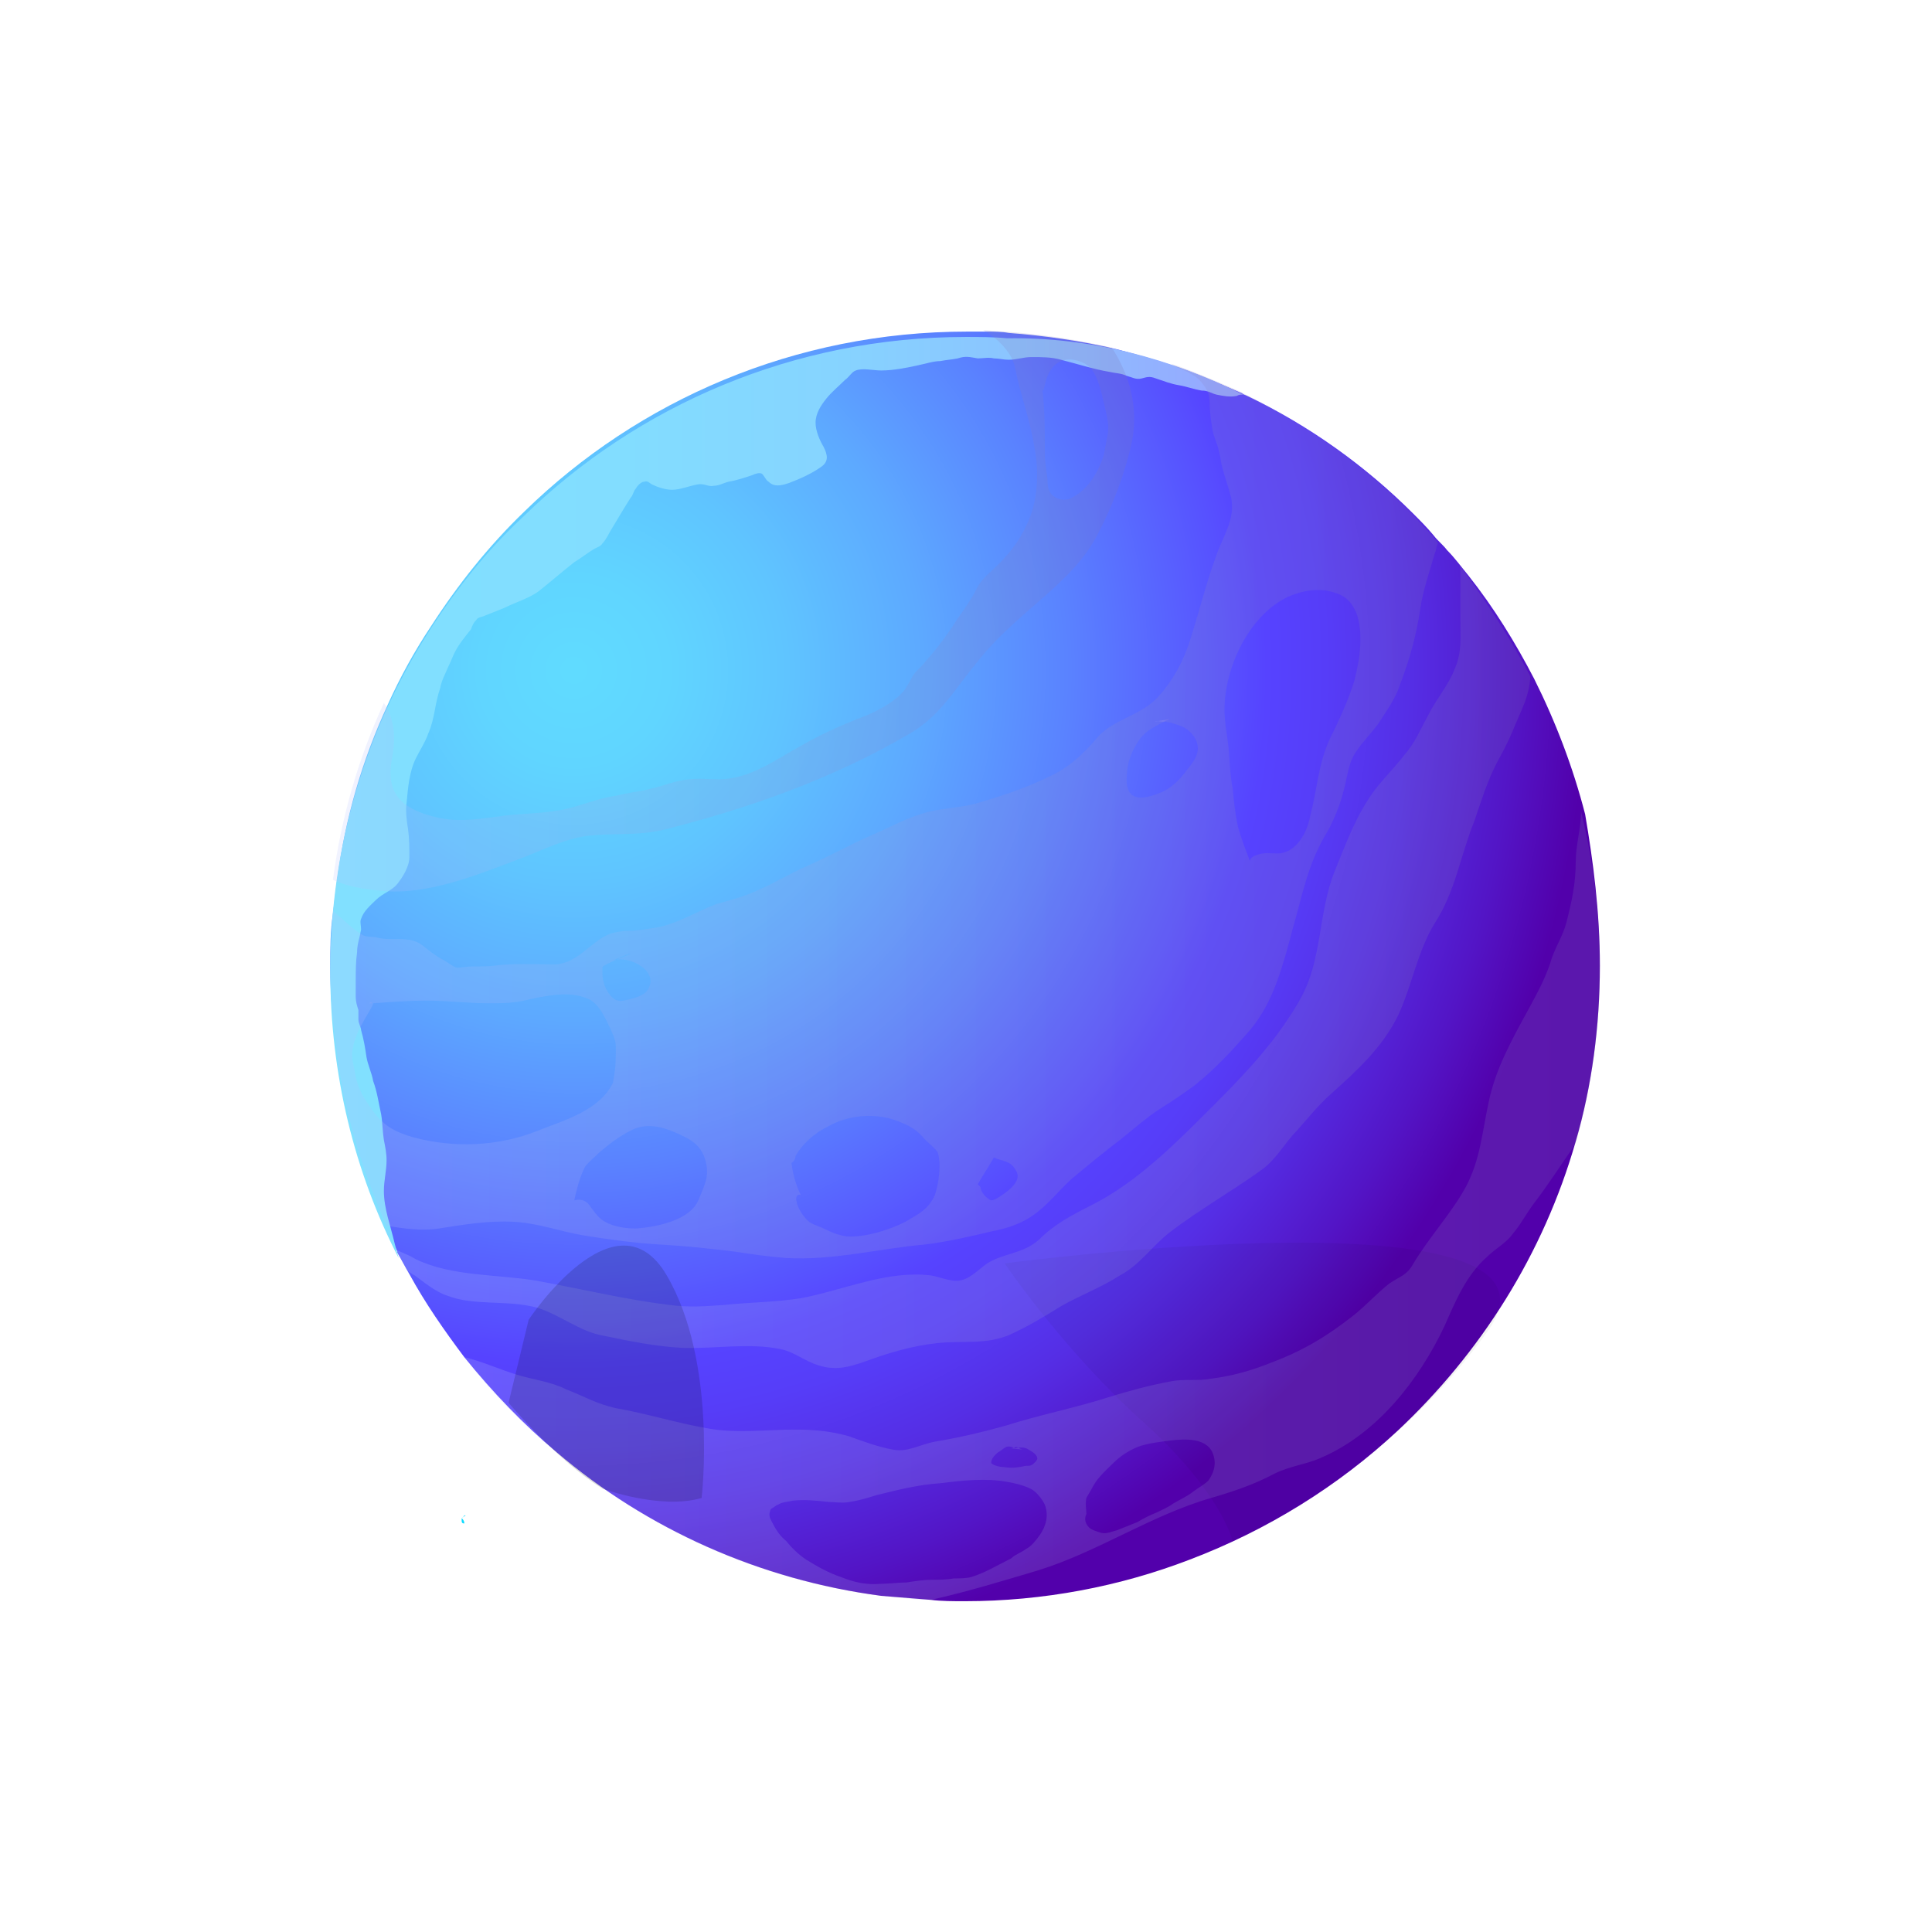 <svg width="702" height="702" viewBox="0 0 702 702" fill="none" xmlns="http://www.w3.org/2000/svg">
<g filter="url(#filter0_b_17416_3)">
<path d="M652.875 398.982C657.9 489.249 588.796 566.499 498.529 571.523L219.578 587.05C150.142 590.914 90.719 537.758 86.854 468.321C81.057 364.167 160.791 275.033 264.946 269.235L493.606 256.508C576.93 251.87 648.237 315.658 652.875 398.982Z" fill="white" fill-opacity="0.08"/>
</g>
<g filter="url(#filter1_d_17416_3)">
<path fill-rule="evenodd" clip-rule="evenodd" d="M581.319 270.902C581.319 292.824 578.397 314.745 572.551 334.718C560.86 375.637 537.964 411.685 507.762 439.939C486.327 459.912 460.509 475.987 432.255 486.705C406.924 496.447 379.157 501.806 350.416 501.806C346.519 501.806 342.135 501.806 338.238 501.319C332.392 500.831 326.059 500.344 320.213 499.857C275.884 494.012 234.964 475.5 202.326 447.734C190.148 437.504 178.944 425.812 168.714 413.147C161.407 403.404 154.587 393.661 148.741 382.944C147.28 380.508 145.818 377.586 144.357 375.15C144.357 375.15 144.357 375.15 144.357 374.663C142.895 371.74 141.434 369.304 140.46 366.382C136.563 357.613 133.153 348.357 130.23 339.102C128.281 332.282 126.333 325.462 124.871 318.642C123.897 313.771 122.923 308.899 122.436 303.541C120.974 292.824 120 282.107 120 270.902C120 264.57 120 258.237 120.974 251.904C121.461 248.007 121.949 244.11 122.436 240.213C125.358 217.317 131.691 195.883 140.947 175.911C145.331 166.168 150.69 156.425 156.535 147.657C166.278 132.555 177.482 118.428 190.635 105.763C232.042 65.33 289.037 40.486 351.39 40.486C353.826 40.486 356.262 40.486 358.697 40.486C361.133 40.486 364.056 40.486 366.492 40.974C379.644 41.948 392.797 43.896 405.463 46.819C412.77 48.768 420.077 50.716 426.897 53.152C431.768 54.613 436.152 56.562 441.024 58.51C444.434 59.972 447.844 61.433 451.254 62.895C451.741 63.382 452.228 63.382 453.202 63.869C475.611 74.586 496.07 89.2 513.607 106.737C516.043 109.173 518.479 111.608 520.914 114.531C522.376 116.48 524.324 117.941 525.786 119.89C528.708 122.813 531.144 126.223 533.58 129.145C542.836 140.837 550.63 153.502 557.45 166.655C565.244 182.243 571.577 198.806 575.961 215.856C578.884 232.906 581.319 251.417 581.319 270.902Z" fill="url(#paint0_radial_17416_3)"/>
<path fill-rule="evenodd" clip-rule="evenodd" d="M451.741 63.383C450.766 63.383 450.279 63.383 449.305 63.87C446.869 64.357 444.434 63.87 441.998 63.383C440.049 62.895 439.075 61.921 436.64 61.921C433.717 61.434 431.281 60.46 428.358 59.972C425.435 59.485 423 58.511 420.077 57.537C417.641 56.563 416.667 57.05 414.718 57.537C412.77 58.024 411.308 57.05 409.36 56.562C407.411 55.588 404.975 55.588 403.027 55.101C397.181 54.127 391.336 52.178 385.49 50.717C382.08 49.743 378.67 49.743 374.773 49.743C371.85 49.743 369.414 50.717 366.492 50.717C364.543 50.717 363.082 50.23 361.133 50.23C359.185 49.743 357.236 50.23 355.287 50.23C352.365 49.743 350.903 49.255 347.98 50.23C345.545 50.717 344.083 50.717 341.648 51.204C339.212 51.204 336.289 52.178 333.853 52.666C329.469 53.64 324.598 54.614 320.213 54.614C317.291 54.614 313.394 53.64 310.958 54.614C309.496 55.101 308.522 57.05 307.061 58.024C304.625 60.46 302.189 62.408 300.241 64.844C298.292 67.28 296.344 70.202 296.344 73.612C296.344 76.535 297.805 79.945 299.267 82.381C300.728 85.304 301.215 87.739 298.292 89.688C294.882 92.124 290.498 94.072 286.601 95.534C283.678 96.508 281.242 96.995 279.294 95.046C278.32 94.559 277.833 93.098 276.858 92.124C275.884 91.636 274.423 92.124 273.448 92.611C270.526 93.585 267.603 94.559 264.68 95.046C262.731 95.534 261.27 96.508 259.321 96.508C257.373 96.995 255.911 95.534 253.476 96.021C250.553 96.508 247.143 97.969 244.22 97.969C241.784 97.969 238.862 96.995 236.913 96.021C235.939 95.534 235.452 94.559 233.99 95.046C233.016 95.046 231.554 96.508 231.067 97.482C230.093 98.456 230.093 99.918 229.119 100.892C228.145 102.354 227.657 103.328 226.683 104.789C225.222 107.225 223.76 109.661 222.299 112.096C221.325 113.558 220.35 115.993 218.889 117.455C218.402 118.429 216.94 118.916 215.966 119.403C213.53 120.865 211.095 122.813 208.659 124.275C204.275 127.685 199.891 131.582 195.506 134.992C192.096 137.427 187.225 138.889 183.328 140.837C180.892 141.812 178.457 142.786 176.021 143.76C175.047 144.247 173.585 144.247 173.098 145.222C172.124 146.196 171.637 147.17 171.149 148.632C169.201 151.067 166.765 153.99 165.304 156.913C164.329 158.861 163.842 160.323 162.868 162.271C161.894 164.707 160.432 167.143 159.945 170.066C157.997 175.424 157.997 181.27 155.561 186.628C154.587 189.551 152.638 192.474 151.177 195.397C148.741 200.268 148.254 206.114 147.767 211.472C147.28 214.395 147.767 218.292 148.254 221.215C148.741 224.625 148.741 228.035 148.741 231.445C148.741 234.855 146.305 238.752 144.357 241.188C142.408 243.623 138.998 244.598 136.563 247.033C134.614 248.982 132.178 250.93 131.204 253.853C130.717 254.828 131.204 256.289 131.204 257.75C130.717 260.673 129.743 263.109 129.743 266.032C129.256 269.442 129.256 272.852 129.256 276.749C129.256 278.697 129.256 280.159 129.256 282.107C129.256 284.056 129.743 285.517 130.23 286.979C130.23 287.953 130.23 289.414 130.23 290.389C130.23 291.85 131.204 293.311 131.204 294.286C132.178 297.696 132.665 300.619 133.153 304.029C133.64 306.951 135.101 309.874 135.588 312.797C137.05 316.694 137.537 320.591 138.511 324.975C138.998 327.898 138.998 331.308 139.485 334.231C139.973 336.667 140.46 339.102 140.46 341.538C140.46 345.435 139.485 348.845 139.485 352.742C139.485 359.075 141.921 365.408 143.383 371.741C143.87 373.689 144.357 375.151 144.844 377.099C128.768 345.922 120 310.361 120 272.852C120 227.061 133.153 184.68 156.048 149.119C165.791 134.017 176.995 119.89 190.148 107.712C231.554 67.28 288.55 42.435 350.903 42.435C355.775 42.435 361.133 42.436 366.005 42.923C396.207 42.436 425.435 50.23 451.741 63.383Z" fill="url(#paint1_linear_17416_3)"/>
<path opacity="0.1" fill-rule="evenodd" clip-rule="evenodd" d="M365.032 379.048C365.032 379.048 386.466 410.712 415.207 436.53C443.948 462.348 447.846 479.885 447.846 479.885C447.846 479.885 501.918 457.477 540.402 403.892C578.886 350.794 365.032 379.048 365.032 379.048Z" fill="black" fill-opacity="0.5"/>
<path opacity="0.4" fill-rule="evenodd" clip-rule="evenodd" d="M404.003 46.333C391.337 43.41 378.671 41.461 365.032 40.487C362.596 40.487 359.673 40 357.237 40C362.596 42.923 367.954 48.281 368.929 54.127C370.877 63.87 374.287 72.638 375.749 81.894C377.697 91.15 377.21 102.841 372.826 111.122C370.39 116.481 366.98 120.865 362.596 125.249C359.673 128.172 356.75 130.12 354.802 134.018C352.853 137.915 350.417 141.325 347.982 144.735C344.572 150.093 340.675 155.452 336.291 160.323C334.829 162.272 333.368 163.246 331.906 165.194C330.445 167.63 329.47 170.066 327.522 172.014C323.138 176.399 316.805 179.321 311.446 181.27C304.139 184.193 297.807 187.116 290.987 191.013C281.244 196.371 272.963 202.704 261.758 203.191C257.861 203.191 253.964 202.704 250.067 203.191C245.196 203.678 240.812 205.627 236.427 206.601C232.53 207.575 228.146 208.063 224.249 209.037C217.429 210.011 212.07 212.447 205.738 213.908C197.456 215.857 188.688 215.37 179.919 216.831C172.125 217.805 165.792 218.78 157.998 216.831C146.307 213.908 139.974 208.55 142.41 195.884C143.871 187.603 143.384 181.27 139.487 175.424C130.231 195.397 123.898 217.318 120.976 239.727C126.334 242.162 132.667 243.136 138.025 243.624C155.075 245.572 173.586 237.778 189.175 231.932C196.969 229.009 205.25 224.625 214.019 223.651C223.275 222.677 231.069 223.651 240.324 221.702C271.501 213.908 302.191 203.191 330.445 186.628C342.136 179.809 347.007 170.066 355.289 160.323C362.109 151.555 370.39 144.735 378.671 137.428C386.953 130.121 394.26 123.301 399.131 113.558C404.49 103.328 408.874 91.637 411.31 80.432C413.745 67.767 410.335 56.075 404.003 46.333ZM402.541 77.51C402.054 79.945 401.567 82.868 401.08 85.304C399.131 91.637 395.234 97.969 389.388 100.892C386.953 102.354 383.056 101.379 381.594 98.944C380.62 97.482 380.62 95.534 380.62 94.072C380.133 90.662 379.646 87.74 379.646 84.33C379.646 76.535 379.646 68.741 378.671 60.947C379.646 65.331 378.672 54.127 385.491 51.204C388.901 49.743 393.773 51.204 396.208 53.64C399.131 57.05 400.106 62.408 401.08 66.305C402.054 70.69 403.028 73.612 402.541 77.51Z" fill="url(#paint2_linear_17416_3)" fill-opacity="0.5"/>
<path opacity="0.4" fill-rule="evenodd" clip-rule="evenodd" d="M368.928 446.272C368.441 446.272 367.467 446.759 366.98 446.759L371.364 447.246C371.364 446.759 370.39 446.272 368.928 446.272ZM368.928 446.272C368.441 446.272 367.467 446.759 366.98 446.759L371.364 447.246C371.364 446.759 370.39 446.272 368.928 446.272ZM574.5 214.881C574.5 220.727 572.552 227.06 572.552 232.905C572.552 241.187 571.091 247.52 569.142 255.314C567.681 260.672 564.758 264.569 563.296 269.928C561.348 275.774 558.425 281.132 555.502 286.491C549.656 297.208 543.324 308.412 540.888 320.59C538.452 331.794 537.965 341.05 532.607 351.28C527.248 361.023 519.454 369.304 513.608 379.047C511.173 383.431 509.224 383.431 504.84 386.354C500.456 389.764 496.071 394.635 491.687 398.045C482.431 405.352 473.663 410.711 461.972 415.095C454.665 418.018 447.845 419.966 440.05 420.941C435.179 421.915 430.308 420.941 425.436 421.915C417.642 423.376 410.335 425.325 402.541 427.761C390.362 431.658 377.697 434.093 365.518 437.99C356.75 440.426 348.469 442.375 339.7 443.836C334.342 444.81 329.957 447.733 324.599 446.759C319.24 445.785 313.882 443.836 308.523 441.888C301.703 439.939 295.858 439.452 288.551 439.452C278.808 439.452 267.117 440.913 256.887 438.965C245.682 437.016 234.965 433.606 223.761 431.658C216.941 430.196 212.07 427.273 205.737 424.838C199.892 421.915 194.046 421.428 187.713 419.479C181.38 417.531 175.048 414.608 168.715 413.146C178.458 425.812 189.662 437.503 202.327 447.733C234.966 475.5 275.398 494.011 320.215 499.857C326.06 500.344 331.906 501.318 338.239 501.318C351.391 498.396 364.057 494.498 377.21 490.601C399.131 483.781 418.129 470.629 440.05 464.296C448.332 461.86 455.639 459.425 462.946 455.527C468.792 452.605 474.637 452.117 479.996 449.682C500.456 440.913 515.557 421.428 524.812 401.942C528.71 393.174 532.607 383.431 540.401 376.611C543.324 373.688 547.221 371.74 549.656 368.33C552.579 364.92 554.528 361.023 557.451 357.126C562.322 350.793 566.706 343.973 571.09 337.64C571.578 336.666 572.065 336.179 572.552 335.204C578.398 314.745 581.32 293.311 581.32 271.389C581.32 251.417 578.885 232.905 574.5 214.881ZM362.596 447.733C363.57 447.246 364.544 446.272 365.518 445.785C366.493 445.298 367.954 445.785 368.928 446.272C370.877 445.785 372.338 445.785 373.8 446.759C374.774 447.246 376.235 448.22 376.723 449.195C377.21 450.169 376.723 450.656 375.748 451.63C374.774 452.605 374.287 452.605 372.826 452.605C370.39 453.092 367.954 453.579 365.031 453.092C363.57 453.092 361.134 452.605 360.16 451.63C360.16 449.682 361.621 448.708 362.596 447.733ZM377.697 477.936C376.235 479.884 374.774 481.833 372.826 482.807C370.877 484.269 368.928 484.756 367.467 486.217C362.596 488.653 357.724 491.576 352.853 493.037C350.904 493.524 348.469 493.524 346.52 493.524C344.084 494.011 341.162 494.011 338.726 494.011C335.803 494.011 332.393 494.498 329.47 494.986C326.547 494.986 323.137 495.473 320.215 495.473C314.856 495.96 310.472 494.986 305.6 493.037C301.216 491.576 296.832 489.14 292.935 486.704C290.012 484.756 287.576 482.32 285.628 479.884C283.192 477.936 281.731 475.5 280.269 472.577C279.782 471.603 279.295 470.629 279.782 469.167C279.782 468.68 280.269 468.193 280.269 468.193C281.244 467.706 282.218 466.732 282.705 466.732C284.166 465.757 286.115 465.757 288.064 465.27C292.448 464.783 296.832 465.27 301.216 465.757C303.652 465.757 306.088 466.244 308.523 465.757C311.933 465.27 315.343 464.296 318.266 463.322C326.06 461.373 333.855 459.425 341.649 458.937C349.443 457.963 358.211 456.989 366.006 458.45C368.928 458.937 372.826 459.912 375.261 461.373C377.21 462.835 378.671 464.783 379.645 466.732C381.107 470.629 380.133 474.526 377.697 477.936ZM439.076 457.963C437.615 459.425 435.666 460.399 433.718 461.86C431.282 463.809 428.846 464.783 426.411 466.244C424.462 467.706 422.026 468.68 420.078 469.654C417.642 470.629 415.694 471.603 413.258 473.064C410.822 474.039 408.386 475.013 405.951 475.987C404.002 476.474 402.054 477.449 400.105 476.961C398.644 476.474 396.695 475.987 395.721 475.013C393.772 473.064 394.26 471.116 394.747 470.142C394.747 468.68 394.26 466.244 394.747 464.296C395.234 463.322 396.208 461.86 396.695 460.886C398.644 456.989 401.567 454.553 404.489 451.63C406.925 449.195 409.848 447.246 413.258 445.785C417.155 444.323 422.026 443.836 425.923 443.349C430.308 442.862 438.102 442.375 440.538 447.733C441.999 451.143 441.512 454.553 439.076 457.963ZM371.851 446.759C371.364 446.759 370.39 446.272 369.415 445.785C368.928 445.785 367.954 446.272 367.467 446.272L371.851 446.759Z" fill="url(#paint3_linear_17416_3)" fill-opacity="0.5"/>
<path opacity="0.4" fill-rule="evenodd" clip-rule="evenodd" d="M555.991 165.681V166.655C555.503 172.988 553.068 177.372 550.632 183.218C548.683 188.089 546.735 191.986 544.299 196.37C540.402 203.677 538.454 210.497 535.531 218.779C530.659 230.957 528.711 244.11 521.404 255.314C515.071 265.544 513.122 277.722 508.251 288.439C502.405 300.618 493.15 308.899 483.407 317.668C479.023 321.565 475.126 326.436 471.228 330.82C466.844 335.205 463.922 341.05 458.563 344.947C447.846 352.742 435.667 359.561 424.95 367.843C418.618 372.714 414.233 379.534 406.926 383.431C400.106 387.815 392.312 390.738 385.492 394.635C379.16 398.533 372.827 402.43 366.007 405.352C358.213 408.275 351.88 407.301 343.599 407.788C334.83 408.275 325.574 410.711 317.293 413.634C310.473 416.069 304.627 418.505 297.32 416.069C292.449 414.608 288.552 411.198 283.68 410.224C271.989 407.788 259.324 410.224 247.632 409.737C238.377 409.25 228.634 407.301 219.378 405.352C210.61 403.891 203.303 397.558 195.022 395.123C184.304 392.2 172.126 394.635 162.383 390.738C157.999 389.277 154.102 385.867 150.692 383.431C149.718 382.944 149.231 382.457 148.256 381.97C146.795 379.534 145.333 376.611 143.872 374.176C146.308 375.15 148.743 376.124 151.179 377.586C164.332 383.918 180.895 382.944 195.022 385.38C211.097 388.303 227.173 392.2 243.248 394.148C250.068 395.123 256.401 394.635 263.221 394.148C272.476 393.174 281.732 393.174 290.988 391.713C306.576 388.79 322.164 381.483 338.24 383.431C341.163 383.918 344.573 385.38 347.496 385.38C351.88 385.38 355.29 381.483 358.7 379.047C365.033 375.15 371.852 375.637 377.698 370.279C383.057 364.92 389.389 361.51 396.209 358.1C413.746 349.332 427.873 334.717 442 320.59C453.692 308.899 464.896 296.721 472.69 282.594C480.484 268.467 479.023 251.417 484.868 236.803C489.253 226.086 492.663 216.343 499.483 207.087C502.893 202.703 506.79 198.806 510.2 194.422C514.097 190.038 516.045 185.166 518.968 179.808C521.891 173.962 526.275 169.091 528.711 162.758C531.147 156.912 530.659 152.041 530.659 145.708C530.659 139.375 530.659 132.555 530.659 125.735C540.889 139.862 549.171 152.528 555.991 165.681Z" fill="url(#paint4_linear_17416_3)" fill-opacity="0.5"/>
<path opacity="0.4" fill-rule="evenodd" clip-rule="evenodd" d="M519.453 113.558C517.017 111.122 514.582 108.199 512.146 105.763C494.609 88.226 474.149 74.099 451.741 62.895C451.254 62.408 450.766 62.408 449.792 61.921C446.382 60.46 442.972 58.998 439.562 57.537C434.691 55.588 430.307 53.64 425.435 52.178C426.897 53.153 428.845 54.127 429.332 54.127C432.255 55.588 434.691 56.562 436.64 58.998C438.588 61.434 439.562 63.382 439.562 66.792C439.562 69.715 440.049 73.125 440.537 76.048C441.024 78.971 442.485 81.406 442.972 84.329C443.459 85.791 443.459 87.252 443.947 89.201C444.921 93.098 446.382 96.995 447.356 100.892C448.818 108.199 444.921 114.045 442.485 120.378C438.588 130.607 436.152 140.837 432.742 151.554C430.307 159.836 425.922 168.117 419.59 174.45C413.257 180.295 404.001 181.757 398.643 188.09C393.771 193.935 387.926 199.294 381.106 202.217C373.311 206.114 364.543 209.037 356.262 211.472C350.416 213.421 344.083 213.421 337.75 214.882C329.956 216.831 323.136 220.728 316.316 223.651C308.522 227.061 301.702 230.958 293.908 234.368C286.114 237.778 279.294 242.162 271.5 245.085C267.603 246.546 263.706 247.52 260.296 248.495C252.501 251.418 245.194 256.289 236.913 257.263C233.99 257.75 231.067 258.237 228.144 258.237C225.709 258.237 223.76 258.725 221.812 259.212C214.505 262.135 210.12 269.929 201.839 270.416C194.045 270.416 186.738 269.929 179.431 270.903C175.534 271.39 172.124 270.903 168.714 271.39C167.739 271.39 166.278 271.877 165.304 271.39C164.329 270.903 162.868 269.929 161.407 268.955C158.484 267.493 156.048 265.545 153.612 263.596C148.741 259.699 142.408 262.135 137.05 260.673C135.588 260.186 133.153 260.673 131.691 259.699C128.281 257.75 123.897 253.366 120.974 250.93C120.487 257.263 120 263.596 120 269.929C120 281.133 120.974 291.85 122.436 302.567C122.923 307.438 123.897 312.31 124.871 317.668C126.333 324.488 128.281 331.795 130.23 338.128C133.153 347.384 136.563 356.639 140.46 365.408C146.792 366.382 153.125 367.356 159.458 366.382C168.714 364.921 177.482 363.459 186.738 363.946C195.506 364.434 203.3 367.356 211.582 368.818C220.837 370.279 230.58 371.741 240.323 372.228C249.091 372.715 257.86 373.689 266.141 374.663C272.474 375.638 279.294 376.612 285.627 377.099C302.677 378.073 319.239 373.689 335.802 372.228C344.083 371.253 352.365 369.305 360.646 367.356C365.517 366.382 370.389 364.921 374.773 361.998C380.619 358.101 384.516 352.742 389.387 348.358C395.233 343.487 401.078 338.615 406.924 334.231C411.795 330.334 416.667 325.95 422.025 322.54C425.922 320.104 430.307 317.181 434.204 314.258C441.511 308.413 447.844 301.593 454.176 294.286C462.945 284.056 466.355 269.929 469.765 257.263C473.175 245.572 475.123 234.368 481.456 223.651C484.379 218.779 486.815 212.934 488.276 207.088C489.25 203.678 489.737 199.294 491.199 195.884C493.635 190.525 498.993 186.141 501.916 181.27C504.352 177.373 507.274 173.476 508.736 168.604C512.146 159.836 514.581 151.067 516.043 141.324C517.017 134.504 519.453 127.685 521.401 120.865C521.889 119.89 521.888 118.429 522.376 117.455C522.376 116.968 520.914 115.019 519.453 113.558ZM218.889 271.39C219.376 270.416 228.145 267.006 229.119 266.519C229.119 266.519 229.119 266.519 228.632 266.519L222.786 268.955C229.119 267.006 240.323 273.339 234.964 280.159C233.503 282.107 229.119 283.082 226.683 283.569C224.247 284.056 222.786 283.082 221.325 281.133C219.863 279.184 218.889 276.262 218.889 273.826C218.889 273.339 218.889 271.877 218.889 271.39ZM150.202 333.257C143.382 331.308 138.998 328.872 135.101 323.027C132.178 319.13 130.23 315.72 129.256 311.335C128.768 307.438 127.307 304.516 128.281 300.618C128.768 297.696 130.23 294.286 131.691 291.85C133.153 288.927 135.588 285.517 135.588 284.543C142.408 284.056 148.741 283.569 155.074 283.569C162.381 283.569 170.175 284.543 177.482 284.543C180.892 284.543 184.302 284.543 187.712 284.056C191.122 283.569 194.045 282.594 197.455 282.107C203.3 281.133 208.659 280.646 214.018 283.081C217.915 285.03 219.863 289.901 221.812 293.799C222.786 296.234 223.76 297.696 223.76 300.618C223.76 304.028 223.76 306.951 223.273 309.874C223.273 310.848 222.786 312.31 222.786 313.284C217.915 323.514 205.249 326.924 195.506 330.821C180.892 336.667 164.817 337.154 150.202 333.257ZM253.963 355.665C251.04 363.459 238.374 365.895 231.067 366.382C227.657 366.382 223.273 365.895 219.863 363.946C217.915 362.972 216.453 361.024 214.992 359.075C214.018 357.614 212.556 355.178 208.659 356.152C209.633 351.768 210.608 347.871 212.556 343.974C214.018 342.025 215.966 340.564 217.915 338.615C221.325 335.692 225.222 332.77 229.119 330.821C235.452 327.411 242.271 329.847 248.117 332.77C252.501 334.718 255.424 337.641 256.399 342.025C257.86 347.384 255.911 350.794 253.963 355.665ZM339.699 354.204C337.263 359.562 333.853 361.024 328.982 363.946C323.136 366.869 315.342 369.305 309.009 369.305C305.599 369.305 302.189 367.843 299.267 366.382C297.318 365.408 294.882 364.921 293.421 363.459C289.037 359.075 288.062 353.229 290.985 354.204C289.037 350.307 288.062 346.409 287.575 342.512C288.55 342.025 289.037 341.051 289.037 340.077C291.472 335.692 295.857 331.795 300.728 329.36C308.522 324.975 318.752 324.001 327.521 327.898C331.418 329.36 333.853 331.308 336.289 334.231C337.751 335.692 339.212 336.667 340.673 338.615C342.135 342.512 341.16 349.819 339.699 354.204ZM365.517 353.229C364.056 354.204 361.62 356.152 360.159 356.152C358.697 355.665 356.262 353.229 356.262 351.281L355.287 350.306C357.236 346.897 359.185 343.974 361.133 340.564C364.056 342.025 366.979 341.538 368.927 344.948C371.363 348.358 367.953 351.281 365.517 353.229ZM431.281 199.781C428.845 203.191 425.435 206.601 421.538 208.062C416.667 210.011 409.847 211.959 409.36 204.165C409.36 199.781 409.847 196.371 411.795 192.474C414.718 186.628 417.154 185.167 423 182.244C424.948 182.244 427.384 183.218 428.845 183.705C431.768 184.68 434.691 187.603 435.178 191.012C435.665 194.422 433.23 197.345 431.281 199.781ZM492.173 167.143C489.737 174.937 486.328 182.244 482.918 189.064C479.02 197.832 478.533 207.088 476.098 216.344C475.123 221.702 472.201 227.548 467.329 229.496C464.893 230.471 462.945 229.984 460.509 229.984C458.074 229.984 454.176 230.958 454.176 232.906C452.715 229.009 450.766 224.138 449.792 220.241C448.818 215.857 448.331 210.985 447.844 206.114C446.869 201.242 446.869 196.371 446.382 191.5C445.895 187.115 444.921 182.244 444.921 177.86C444.921 162.758 453.689 143.76 467.816 136.94C472.201 134.992 476.585 134.017 481.456 134.504C486.815 135.479 490.225 136.94 492.66 142.299C495.583 149.606 494.122 159.349 492.173 167.143Z" fill="url(#paint5_linear_17416_3)" fill-opacity="0.5"/>
<path opacity="0.4" fill-rule="evenodd" clip-rule="evenodd" d="M424.948 181.27C424.461 181.757 423.487 181.757 423 182.244C421.538 182.244 420.564 181.757 419.59 182.244L424.948 181.27Z" fill="url(#paint6_linear_17416_3)" fill-opacity="0.5"/>
<path opacity="0.4" fill-rule="evenodd" clip-rule="evenodd" d="M135.103 284.543C134.616 284.543 134.129 284.543 134.129 284.543C135.103 284.055 135.103 284.055 135.103 284.543Z" fill="url(#paint7_linear_17416_3)" fill-opacity="0.5"/>
<path opacity="0.3" fill-rule="evenodd" clip-rule="evenodd" d="M218.891 460.887C218.891 460.887 239.837 468.681 254.939 464.297C254.939 464.297 260.784 415.096 242.273 383.432C223.762 351.768 192.098 399.508 192.098 399.508L184.791 429.71C184.791 429.71 202.328 450.657 218.891 460.887Z" fill="black" fill-opacity="0.5"/>
<path fill-rule="evenodd" clip-rule="evenodd" d="M167.74 471.605C168.227 472.092 168.715 472.579 168.715 473.553C167.74 473.553 167.74 473.066 167.74 472.092C167.74 471.118 168.227 471.605 168.715 470.63C168.715 470.63 168.714 470.63 169.202 470.63L167.74 471.605Z" fill="#0EDBFF"/>
</g>
<defs>
<filter id="filter0_b_17416_3" x="38.557" y="208.27" width="662.576" height="426.977" filterUnits="userSpaceOnUse" color-interpolation-filters="sRGB">
<feFlood flood-opacity="0" result="BackgroundImageFix"/>
<feGaussianBlur in="BackgroundImageFix" stdDeviation="24"/>
<feComposite in2="SourceAlpha" operator="in" result="effect1_backgroundBlur_17416_3"/>
<feBlend mode="normal" in="SourceGraphic" in2="effect1_backgroundBlur_17416_3" result="shape"/>
</filter>
<filter id="filter1_d_17416_3" x="-2.28882e-05" y="0" width="701.32" height="701.806" filterUnits="userSpaceOnUse" color-interpolation-filters="sRGB">
<feFlood flood-opacity="0" result="BackgroundImageFix"/>
<feColorMatrix in="SourceAlpha" type="matrix" values="0 0 0 0 0 0 0 0 0 0 0 0 0 0 0 0 0 0 127 0" result="hardAlpha"/>
<feOffset dy="80"/>
<feGaussianBlur stdDeviation="60"/>
<feComposite in2="hardAlpha" operator="out"/>
<feColorMatrix type="matrix" values="0 0 0 0 0 0 0 0 0 0 0 0 0 0 0 0 0 0 0.25 0"/>
<feBlend mode="normal" in2="BackgroundImageFix" result="effect1_dropShadow_17416_3"/>
<feBlend mode="normal" in="SourceGraphic" in2="effect1_dropShadow_17416_3" result="shape"/>
</filter>
<radialGradient id="paint0_radial_17416_3" cx="0" cy="0" r="1" gradientUnits="userSpaceOnUse" gradientTransform="translate(207.429 162.787) scale(370.719 370.719)">
<stop offset="0.006" stop-color="#60DBFF"/>
<stop offset="0.094" stop-color="#60D5FF"/>
<stop offset="0.211" stop-color="#5FC4FF"/>
<stop offset="0.345" stop-color="#5DA9FF"/>
<stop offset="0.49" stop-color="#5A82FF"/>
<stop offset="0.644" stop-color="#5751FF"/>
<stop offset="0.684" stop-color="#5643FF"/>
<stop offset="0.743" stop-color="#563DF8"/>
<stop offset="0.828" stop-color="#552EE5"/>
<stop offset="0.929" stop-color="#5315C6"/>
<stop offset="1" stop-color="#5200AB"/>
</radialGradient>
<linearGradient id="paint1_linear_17416_3" x1="119.57" y1="207.418" x2="451.554" y2="207.418" gradientUnits="userSpaceOnUse">
<stop offset="0.011" stop-color="#81E0FF"/>
<stop offset="0.322" stop-color="#82DDFF"/>
<stop offset="0.551" stop-color="#86D4FF"/>
<stop offset="0.752" stop-color="#8BC4FF"/>
<stop offset="0.938" stop-color="#94ADFF"/>
<stop offset="1" stop-color="#97A4FF"/>
</linearGradient>
<linearGradient id="paint2_linear_17416_3" x1="121.677" y1="142.095" x2="411.917" y2="142.095" gradientUnits="userSpaceOnUse">
<stop stop-color="#B8C2FF"/>
<stop offset="1" stop-color="#7D72B3"/>
</linearGradient>
<linearGradient id="paint3_linear_17416_3" x1="168.783" y1="358.133" x2="581.145" y2="358.133" gradientUnits="userSpaceOnUse">
<stop stop-color="#B8C2FF"/>
<stop offset="1" stop-color="#7D72B3"/>
</linearGradient>
<linearGradient id="paint4_linear_17416_3" x1="144.427" y1="272.839" x2="555.961" y2="272.839" gradientUnits="userSpaceOnUse">
<stop stop-color="#B8C2FF"/>
<stop offset="1" stop-color="#7D72B3"/>
</linearGradient>
<linearGradient id="paint5_linear_17416_3" x1="119.581" y1="215.329" x2="524.1" y2="215.329" gradientUnits="userSpaceOnUse">
<stop stop-color="#B8C2FF"/>
<stop offset="1" stop-color="#7D72B3"/>
</linearGradient>
<linearGradient id="paint6_linear_17416_3" x1="419.268" y1="181.985" x2="424.821" y2="181.985" gradientUnits="userSpaceOnUse">
<stop stop-color="#E8DDFF"/>
<stop offset="1" stop-color="#AA8AD8"/>
</linearGradient>
<linearGradient id="paint7_linear_17416_3" x1="134.05" y1="284.594" x2="135.203" y2="284.594" gradientUnits="userSpaceOnUse">
<stop stop-color="#E8DDFF"/>
<stop offset="1" stop-color="#AA8AD8"/>
</linearGradient>
</defs>
</svg>
